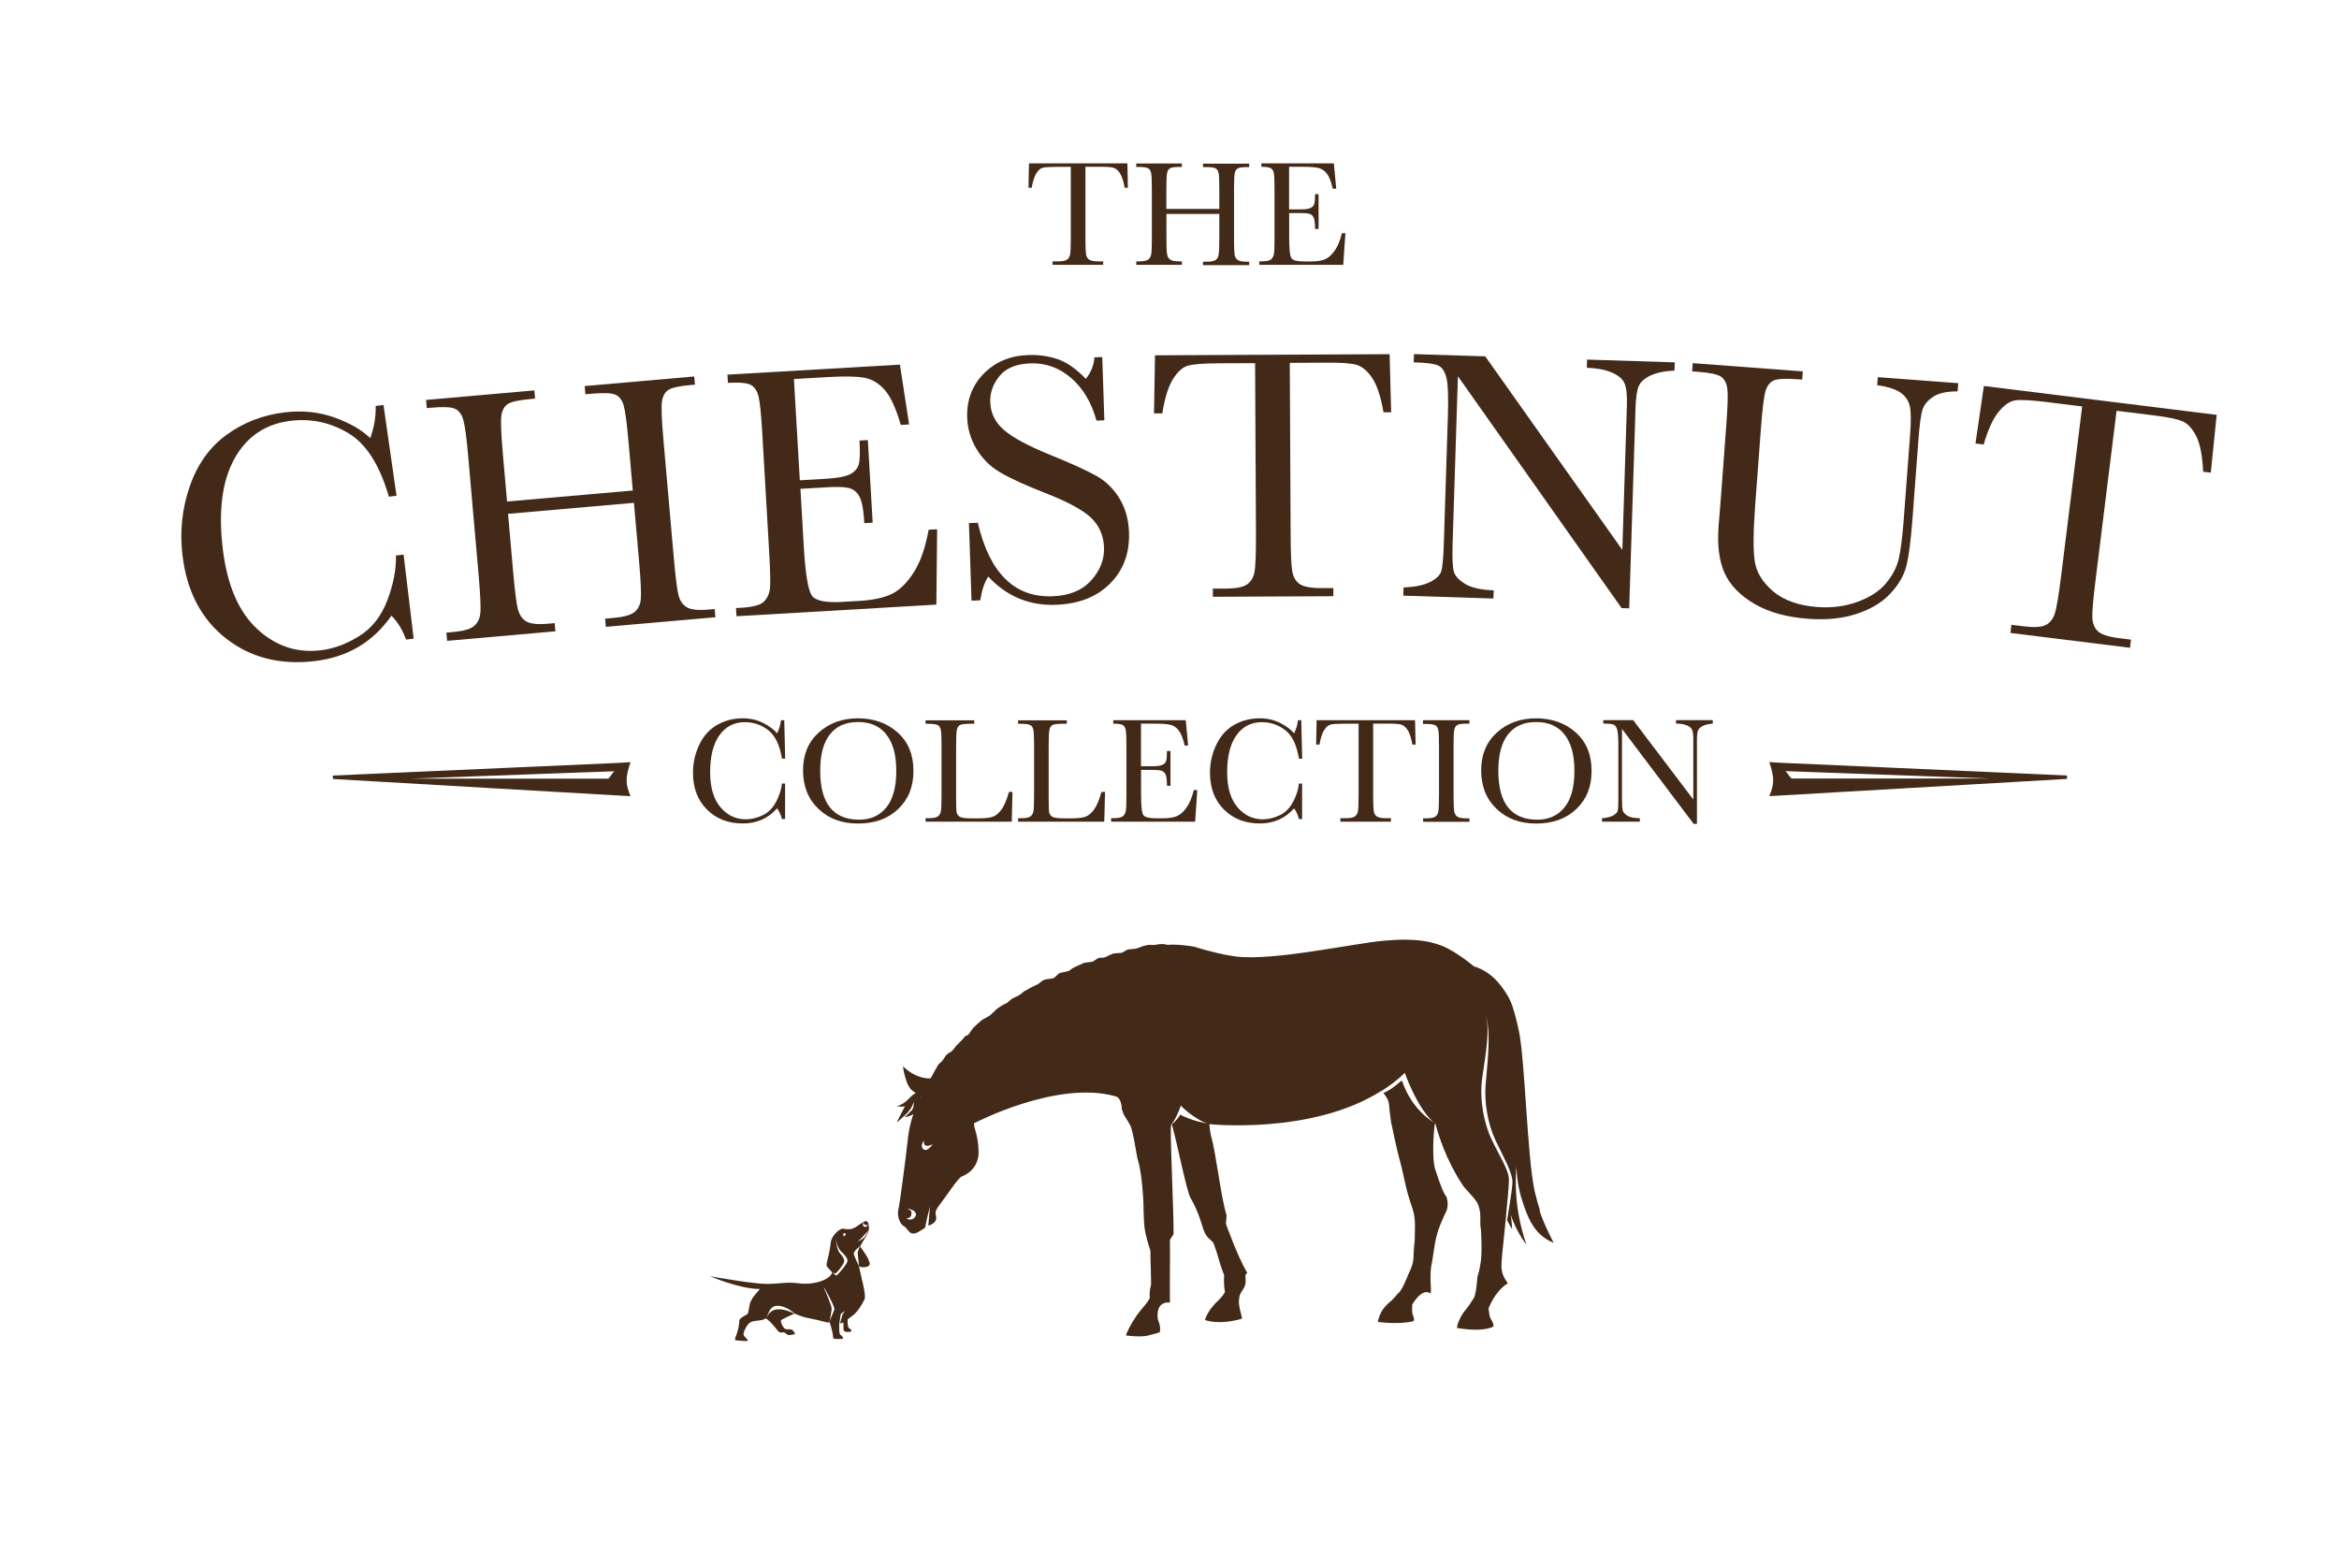 <?xml version="1.0" encoding="UTF-8"?><svg id="Layer_1" xmlns="http://www.w3.org/2000/svg" viewBox="0 0 333.88 223.77"><defs><style>.cls-1{fill:#432918;}</style></defs><g><path class="cls-1" d="m111.61,111.85h.46v5.07h-.46c-.13-.58-.36-1.08-.69-1.53-1.27,1.44-2.9,2.16-4.88,2.16-2.09,0-3.8-.66-5.13-1.99s-1.99-3.08-1.99-5.25c0-1.43.31-2.78.92-4.04s1.47-2.2,2.56-2.81,2.3-.92,3.61-.92c1.08,0,2.06.22,2.94.67.88.45,1.54.94,1.97,1.48.31-.61.49-1.23.56-1.88h.47l.13,5.49h-.46c-.32-1.95-.97-3.31-1.96-4.07-.99-.76-2.1-1.14-3.34-1.14-1.52,0-2.72.62-3.61,1.85-.89,1.23-1.34,2.99-1.34,5.29,0,2.17.49,3.84,1.46,4.99.98,1.16,2.19,1.74,3.64,1.74.78,0,1.57-.19,2.38-.57.81-.38,1.45-1.02,1.93-1.92s.75-1.77.84-2.61Z"/><path class="cls-1" d="m114.63,109.95c0-2.24.75-4.03,2.24-5.38s3.36-2.03,5.6-2.03,4.14.67,5.65,2.01c1.51,1.34,2.27,3.16,2.27,5.48s-.72,4.06-2.17,5.45c-1.45,1.39-3.35,2.08-5.72,2.08s-4.19-.69-5.66-2.08c-1.47-1.39-2.21-3.23-2.21-5.52Zm2.45.07c0,2.33.46,4.08,1.39,5.24.93,1.17,2.32,1.75,4.18,1.75,1.63,0,2.92-.58,3.87-1.75.95-1.17,1.42-2.91,1.42-5.22s-.47-3.97-1.4-5.17c-.93-1.2-2.29-1.8-4.06-1.8s-3.08.58-4.01,1.76c-.93,1.17-1.39,2.9-1.39,5.2Z"/><path class="cls-1" d="m144.53,113.03l-.11,4.26h-12.3v-.49h.43c.62,0,1.05-.08,1.29-.23.24-.16.39-.4.46-.73.07-.33.1-1.1.1-2.31v-7.1c0-1.15-.03-1.9-.1-2.23-.07-.33-.21-.57-.43-.69s-.69-.19-1.43-.19h-.32v-.49h6.95v.49h-.64c-.71,0-1.18.06-1.4.18-.22.12-.37.34-.44.66s-.11,1.08-.11,2.29v7.58c0,1.05.03,1.7.08,1.96.06.26.21.47.46.61.25.15.8.22,1.63.22h1.1c.89,0,1.55-.08,1.98-.23.43-.16.84-.5,1.23-1.03.39-.53.74-1.36,1.06-2.51h.5Z"/><path class="cls-1" d="m157.74,113.03l-.11,4.26h-12.3v-.49h.43c.62,0,1.05-.08,1.29-.23.24-.16.39-.4.46-.73.07-.33.1-1.1.1-2.31v-7.1c0-1.15-.03-1.9-.1-2.23-.07-.33-.21-.57-.43-.69s-.69-.19-1.43-.19h-.32v-.49h6.95v.49h-.64c-.71,0-1.18.06-1.4.18-.22.12-.37.34-.44.66s-.11,1.08-.11,2.29v7.58c0,1.05.03,1.7.08,1.96.06.26.21.47.46.61.25.15.8.22,1.63.22h1.1c.89,0,1.55-.08,1.98-.23.43-.16.84-.5,1.23-1.03.39-.53.74-1.36,1.06-2.51h.5Z"/><path class="cls-1" d="m170.4,112.78h.51l-.31,4.51h-11.99v-.49h.3c.72,0,1.18-.1,1.39-.29s.34-.44.4-.73c.06-.29.09-1.05.09-2.26v-7.1c0-1.1-.03-1.83-.09-2.18-.06-.35-.2-.59-.42-.73-.22-.14-.67-.21-1.37-.21v-.49h10.35l.34,3.61h-.5c-.23-1.01-.51-1.73-.84-2.15s-.72-.69-1.18-.8c-.46-.11-1.19-.17-2.2-.17h-2.01v6.08h1.54c.71,0,1.2-.06,1.48-.18.28-.12.47-.3.56-.55.09-.25.13-.72.13-1.44h.5v4.96h-.5c0-.8-.07-1.34-.2-1.62-.14-.27-.33-.45-.59-.53s-.7-.12-1.32-.12h-1.59v3.43c0,1.72.11,2.73.33,3.03.22.3.81.45,1.78.45h1.08c.76,0,1.39-.1,1.88-.29.49-.2.96-.6,1.4-1.21s.8-1.45,1.05-2.51Z"/><path class="cls-1" d="m185.41,111.85h.46v5.07h-.46c-.13-.58-.36-1.08-.69-1.53-1.27,1.44-2.9,2.16-4.88,2.16-2.09,0-3.8-.66-5.13-1.99s-1.99-3.08-1.99-5.25c0-1.43.31-2.78.92-4.04.61-1.26,1.47-2.2,2.56-2.81s2.3-.92,3.61-.92c1.08,0,2.06.22,2.94.67.88.45,1.54.94,1.97,1.48.31-.61.49-1.23.56-1.88h.47l.13,5.49h-.46c-.32-1.95-.97-3.31-1.96-4.07-.99-.76-2.1-1.14-3.34-1.14-1.52,0-2.72.62-3.61,1.85-.89,1.23-1.34,2.99-1.34,5.29,0,2.17.49,3.84,1.46,4.99.98,1.16,2.19,1.74,3.64,1.74.78,0,1.57-.19,2.38-.57.81-.38,1.45-1.02,1.93-1.92s.75-1.77.84-2.61Z"/><path class="cls-1" d="m188.36,106.29h-.49l.07-3.48h14.05l.08,3.48h-.46c-.16-.95-.39-1.64-.67-2.07-.28-.42-.59-.68-.92-.78-.33-.1-.89-.14-1.68-.14h-2.33v10.22c0,1.13.03,1.88.08,2.23.05.36.2.62.43.79.24.17.68.26,1.32.26h.71v.49h-7.22v-.49h.75c.62,0,1.05-.08,1.29-.23.24-.16.39-.4.46-.73s.1-1.1.1-2.31v-10.22h-2.15c-.93,0-1.56.04-1.88.13-.32.09-.62.36-.9.81-.28.45-.5,1.13-.65,2.05Z"/><path class="cls-1" d="m203.13,103.3v-.49h6.62v.49h-.31c-.71,0-1.18.06-1.4.18-.22.12-.37.34-.44.66-.08.32-.11,1.08-.11,2.29v7.1c0,1.14.03,1.88.08,2.24s.2.61.43.79.67.26,1.33.26h.43v.49h-6.62v-.49h.43c.62,0,1.05-.08,1.29-.23.24-.16.39-.4.45-.73.06-.33.1-1.1.1-2.31v-7.1c0-1.15-.03-1.9-.1-2.23-.06-.33-.21-.57-.43-.69s-.7-.19-1.43-.19h-.31Z"/><path class="cls-1" d="m211.43,109.95c0-2.24.75-4.03,2.24-5.38s3.36-2.03,5.6-2.03,4.14.67,5.65,2.01c1.51,1.34,2.27,3.16,2.27,5.48s-.72,4.06-2.17,5.45c-1.45,1.39-3.36,2.08-5.72,2.08s-4.19-.69-5.66-2.08c-1.47-1.39-2.21-3.23-2.21-5.52Zm2.45.07c0,2.33.46,4.08,1.39,5.24.93,1.17,2.32,1.75,4.18,1.75,1.63,0,2.92-.58,3.87-1.75.95-1.17,1.42-2.91,1.42-5.22s-.47-3.97-1.4-5.17c-.93-1.2-2.29-1.8-4.06-1.8s-3.08.58-4.01,1.76c-.93,1.17-1.39,2.9-1.39,5.2Z"/><path class="cls-1" d="m241.77,117.62l-10.24-13.57v10.05c0,.83.04,1.38.12,1.64.08.26.32.5.7.73.38.22.96.33,1.73.33v.49h-5.4v-.49c.69-.05,1.22-.18,1.58-.38.36-.2.58-.42.65-.66.07-.24.1-.79.1-1.67v-7.68c0-1.11-.05-1.85-.16-2.23-.1-.38-.27-.62-.49-.73-.22-.11-.72-.16-1.5-.16v-.49h4.27l8.58,11.33v-8.66c0-.64-.07-1.09-.2-1.35-.13-.26-.4-.46-.81-.61-.41-.15-.89-.22-1.46-.22v-.49h5.25v.49c-.61.05-1.09.17-1.45.35-.35.19-.58.41-.67.67-.1.26-.14.7-.14,1.32v11.98h-.46Z"/></g><g><path class="cls-1" d="m56.52,79.3l1.09-.13,1.44,12-1.09.13c-.47-1.33-1.16-2.47-2.08-3.42-2.61,3.76-6.25,5.93-10.93,6.49-4.95.59-9.19-.49-12.7-3.24-3.52-2.76-5.58-6.71-6.2-11.86-.41-3.39-.06-6.66,1.03-9.82,1.09-3.16,2.84-5.62,5.26-7.38,2.42-1.76,5.18-2.83,8.28-3.2,2.56-.31,4.94-.06,7.15.74,2.21.8,3.9,1.78,5.08,2.94.55-1.52.81-3.05.78-4.6l1.11-.13,1.86,12.95-1.09.13c-1.31-4.52-3.24-7.55-5.79-9.07-2.55-1.52-5.29-2.11-8.22-1.76-3.59.43-6.26,2.23-8.03,5.4-1.76,3.17-2.32,7.46-1.67,12.89.62,5.14,2.24,8.94,4.88,11.4,2.64,2.46,5.67,3.48,9.11,3.07,1.84-.22,3.66-.89,5.47-2.02,1.81-1.12,3.15-2.82,4.02-5.08.86-2.26,1.28-4.4,1.24-6.42Z"/><path class="cls-1" d="m90.47,71.78l-17.95,1.57.73,8.29c.24,2.7.46,4.47.67,5.29.21.82.6,1.42,1.19,1.77.58.36,1.65.47,3.18.33l.89-.08.1,1.17-15.46,1.36-.1-1.17.89-.08c1.47-.13,2.47-.4,3.01-.83.53-.42.85-1.03.94-1.83s.01-2.64-.24-5.51l-1.48-16.86c-.24-2.74-.48-4.5-.71-5.28-.23-.78-.62-1.3-1.16-1.56-.54-.26-1.68-.31-3.42-.16l-.63.06-.1-1.17,15.46-1.36.1,1.17-.63.06c-1.67.15-2.76.38-3.26.71-.5.32-.8.88-.92,1.65-.11.78-.04,2.59.21,5.45l.6,6.82,17.95-1.57-.6-6.82c-.24-2.74-.47-4.5-.69-5.28-.22-.78-.6-1.3-1.15-1.56-.54-.26-1.68-.31-3.42-.16l-.91.08-.1-1.17,15.64-1.37.1,1.17-.51.04c-1.69.15-2.79.38-3.28.71-.5.32-.8.88-.92,1.65-.11.78-.04,2.59.21,5.45l1.48,16.86c.24,2.7.46,4.47.66,5.29.2.83.6,1.42,1.19,1.77.59.36,1.66.47,3.2.33l.79-.07.1,1.17-15.64,1.37-.1-1.17,1.19-.1c1.45-.13,2.45-.4,2.98-.82.53-.42.84-1.03.92-1.83.08-.8,0-2.63-.25-5.51l-.73-8.29Z"/><path class="cls-1" d="m132.55,75.62l1.22-.07-.11,10.76-28.53,1.66-.07-1.17.71-.04c1.71-.1,2.8-.39,3.28-.88.47-.49.76-1.08.85-1.8.09-.71.06-2.51-.11-5.38l-.98-16.89c-.15-2.62-.33-4.35-.52-5.17-.19-.82-.56-1.38-1.09-1.68s-1.63-.4-3.29-.31l-.07-1.17,24.62-1.43,1.31,8.54-1.19.07c-.68-2.37-1.45-4.04-2.29-5-.85-.96-1.82-1.54-2.92-1.74-1.1-.2-2.85-.23-5.26-.09l-4.78.28.84,14.45,3.66-.21c1.68-.1,2.84-.31,3.49-.64.65-.33,1.07-.79,1.25-1.38.18-.6.22-1.74.12-3.44l1.19-.07.69,11.79-1.19.07c-.11-1.91-.35-3.19-.71-3.82-.36-.63-.85-1.03-1.48-1.19-.63-.16-1.68-.2-3.15-.11l-3.78.22.47,8.15c.24,4.08.64,6.47,1.21,7.16.57.69,2,.97,4.3.83l2.57-.15c1.81-.11,3.29-.42,4.43-.96,1.14-.53,2.2-1.56,3.17-3.06.97-1.51,1.69-3.55,2.15-6.13Z"/><path class="cls-1" d="m138.68,85.76l-.37-11.09,1.27-.04c1.68,7.17,5.22,10.67,10.61,10.49,2.42-.08,4.28-.83,5.56-2.26,1.29-1.43,1.9-2.99,1.84-4.71-.06-1.73-.69-3.16-1.9-4.29-1.21-1.11-3.38-2.28-6.53-3.5-2.8-1.1-4.92-2.06-6.36-2.91-1.44-.84-2.57-1.96-3.41-3.36-.84-1.4-1.28-2.9-1.33-4.51-.08-2.46.7-4.53,2.35-6.23,1.65-1.69,3.78-2.58,6.39-2.67,1.46-.05,2.84.14,4.14.58,1.3.43,2.66,1.37,4.06,2.82.75-.96,1.16-1.98,1.22-3.07l1.12-.04.3,9.03-1.12.04c-.73-2.61-1.94-4.64-3.63-6.09-1.69-1.45-3.61-2.15-5.76-2.08-2.05.07-3.54.67-4.46,1.81-.92,1.14-1.36,2.37-1.32,3.7.05,1.59.7,2.92,1.94,3.98,1.22,1.08,3.41,2.26,6.56,3.55,3.01,1.22,5.2,2.22,6.58,2.98s2.49,1.84,3.35,3.24c.86,1.4,1.32,3.03,1.38,4.89.1,2.95-.81,5.38-2.71,7.29-1.91,1.91-4.5,2.92-7.79,3.03-3.78.12-6.98-1.22-9.6-4.04-.53.82-.91,1.95-1.14,3.4l-1.27.04Z"/><path class="cls-1" d="m165.9,59.01h-1.17s.14-8.29.14-8.29l33.49-.16.22,8.29h-1.09c-.4-2.27-.94-3.9-1.63-4.91-.68-1.01-1.42-1.62-2.2-1.85s-2.11-.33-4-.32l-5.55.03.12,24.35c.01,2.7.08,4.47.22,5.32.13.85.48,1.47,1.04,1.88.56.4,1.61.6,3.16.6h1.68s0,1.16,0,1.16l-17.2.08v-1.17s1.78,0,1.78,0c1.48,0,2.5-.2,3.06-.57.57-.38.93-.96,1.09-1.75.16-.79.23-2.63.22-5.51l-.12-24.35-5.11.02c-2.22.01-3.71.12-4.48.34-.76.22-1.48.86-2.14,1.93-.67,1.07-1.17,2.7-1.52,4.89Z"/><path class="cls-1" d="m231.48,86.81l-23.37-33.1-.76,23.93c-.06,1.98,0,3.29.17,3.93.17.63.71,1.23,1.61,1.78.9.55,2.26.86,4.09.92l-.04,1.17-12.87-.41.04-1.17c1.65-.07,2.91-.33,3.79-.78s1.41-.96,1.59-1.52c.18-.55.3-1.87.37-3.96l.58-18.29c.08-2.65.02-4.42-.2-5.33-.22-.91-.59-1.5-1.12-1.77-.53-.27-1.71-.44-3.56-.49l.04-1.17,10.17.32,19.57,27.63.65-20.63c.05-1.53-.08-2.6-.37-3.22-.29-.62-.92-1.12-1.88-1.51s-2.11-.6-3.47-.64l.04-1.17,12.51.4-.04,1.17c-1.46.07-2.62.32-3.47.73-.85.41-1.4.93-1.65,1.54-.25.61-.4,1.65-.44,3.13l-.9,28.54-1.09-.03Z"/><path class="cls-1" d="m268.04,53.84l11.49.86-.09,1.17c-1.53-.01-2.69.24-3.49.77-.8.53-1.31,1.15-1.53,1.86s-.41,2.12-.57,4.22l-.86,11.44c-.22,2.93-.5,5.09-.83,6.5s-1.1,2.75-2.29,4.04c-1.19,1.29-2.81,2.26-4.85,2.93s-4.35.9-6.94.7c-3.06-.23-5.62-.94-7.66-2.14s-3.46-2.66-4.24-4.38c-.78-1.72-1.07-3.96-.86-6.74l.29-3.53.8-10.71c.21-2.74.26-4.51.16-5.32-.1-.81-.4-1.38-.89-1.73-.49-.34-1.61-.58-3.35-.71l-.79-.06.09-1.17,15.71,1.18-.09,1.17-.69-.05c-1.69-.13-2.81-.07-3.36.17-.54.24-.93.73-1.17,1.48-.23.75-.46,2.55-.67,5.41l-.81,10.83c-.28,3.76-.31,6.43-.08,8.03s1.1,3.05,2.62,4.34,3.61,2.04,6.29,2.25c2.1.16,4.03-.09,5.81-.75,1.78-.66,3.13-1.54,4.05-2.66s1.53-2.28,1.81-3.51c.28-1.23.52-3.18.72-5.85l.88-11.72c.15-1.95.14-3.32-.02-4.11-.16-.79-.59-1.45-1.28-1.96-.69-.51-1.82-.88-3.39-1.1l.09-1.17Z"/><path class="cls-1" d="m283.15,63.45l-1.16-.14,1.2-8.21,33.23,4.12-.84,8.25-1.09-.13c-.11-2.3-.44-4-.99-5.08-.55-1.08-1.2-1.79-1.94-2.11s-2.05-.6-3.92-.83l-5.51-.68-3,24.17c-.33,2.68-.49,4.44-.46,5.3.02.86.29,1.52.79,2,.51.47,1.52.8,3.06.99l1.67.21-.14,1.16-17.07-2.12.14-1.16,1.77.22c1.46.18,2.5.12,3.11-.18.61-.3,1.04-.83,1.3-1.6.26-.76.56-2.58.92-5.44l3-24.17-5.08-.63c-2.21-.27-3.7-.35-4.48-.24-.78.12-1.57.66-2.37,1.64s-1.51,2.53-2.13,4.66Z"/></g><g><path class="cls-1" d="m147.3,26.8h-.49l.07-3.48h14.05l.07,3.48h-.46c-.16-.95-.39-1.64-.67-2.07-.28-.42-.59-.68-.92-.78-.33-.1-.89-.14-1.68-.14h-2.33v10.22c0,1.13.03,1.88.08,2.23.05.36.2.62.43.79s.68.26,1.32.26h.7v.49h-7.22v-.49h.75c.62,0,1.05-.08,1.29-.23.24-.16.39-.4.46-.73.07-.33.1-1.1.1-2.31v-10.22h-2.15c-.93,0-1.56.04-1.88.13-.32.09-.62.36-.9.81-.28.45-.5,1.13-.65,2.05Z"/><path class="cls-1" d="m174.06,30.54h-7.56v3.49c0,1.14.03,1.88.09,2.24.06.35.2.61.43.78s.67.26,1.32.26h.37v.49h-6.51v-.49h.37c.62,0,1.05-.08,1.29-.23.24-.16.39-.4.46-.73.07-.33.1-1.1.1-2.31v-7.1c0-1.15-.03-1.9-.1-2.23-.07-.33-.21-.57-.43-.69-.22-.13-.69-.19-1.43-.19h-.27v-.49h6.51v.49h-.27c-.71,0-1.17.06-1.39.18-.22.12-.37.34-.44.66s-.11,1.08-.11,2.29v2.87h7.56v-2.87c0-1.15-.03-1.9-.1-2.23-.06-.33-.21-.57-.42-.69-.22-.13-.69-.19-1.43-.19h-.38v-.49h6.59v.49h-.21c-.71,0-1.18.06-1.4.18-.22.12-.37.34-.44.66-.07.32-.11,1.08-.11,2.29v7.1c0,1.14.03,1.88.08,2.24.05.35.2.61.43.78s.68.26,1.32.26h.33v.49h-6.59v-.49h.5c.61,0,1.04-.08,1.28-.23.24-.16.39-.4.45-.73.06-.33.1-1.1.1-2.31v-3.49Z"/><path class="cls-1" d="m191.54,33.29h.51l-.31,4.51h-11.99v-.49h.3c.72,0,1.18-.1,1.39-.29.21-.19.34-.44.4-.73.06-.29.09-1.05.09-2.26v-7.1c0-1.1-.03-1.83-.09-2.18-.06-.35-.2-.59-.42-.73-.22-.14-.67-.21-1.37-.21v-.49h10.35l.34,3.61h-.5c-.23-1.01-.51-1.73-.84-2.15-.33-.42-.72-.69-1.18-.8-.46-.11-1.19-.17-2.2-.17h-2.01v6.08h1.54c.71,0,1.2-.06,1.48-.18.28-.12.47-.3.56-.55.09-.25.13-.72.13-1.44h.5v4.96h-.5c0-.8-.07-1.34-.2-1.62s-.33-.45-.59-.53c-.26-.08-.7-.12-1.32-.12h-1.59v3.43c0,1.72.11,2.73.33,3.03.22.3.81.45,1.78.45h1.08c.76,0,1.39-.1,1.88-.29s.96-.6,1.4-1.21c.44-.61.8-1.45,1.05-2.51Z"/></g><path class="cls-1" d="m90,108.8c-.82,2.43-.65,3.24,0,4.86l-42.49-2.46v-.49l41.04-1.82m-1.71,2.26c.24-.27.41-.49.51-.65.1-.16.22-.3.36-.4l-29.12,1.05h28.24Z"/><path class="cls-1" d="m254.01,108.88l41.04,1.82v.49s-42.49,2.46-42.49,2.46c.65-1.62.82-2.43,0-4.86m31.4,2.34l-29.12-1.05c.15.1.27.24.36.4.1.16.27.38.51.65h28.24Z"/><g><path class="cls-1" d="m118.7,186.82c.06-.42-1.07-2.93-1.07-2.93v-.11s1.53,2.68,1.47,3.1c-.06.42-.74,1.61-.68,1.91.17.31.49,1.67.49,1.91,0,.28.04.43.27.43s.9.04,1.16-.03c0,0,.01-.33-.32-.5-.28-.14-.24-1.18-.22-1.52h0s0-.01,0-.02c0-.06,0-.1,0-.1,0,0,0,0,0,0,.08-.34.17-1.2.2-1.32.03-.15.62-.51.62-.51,0,0-.35.45-.38.6-.03.15-.29,1.06-.33,1.2.11-.03.27-.08.45-.15.07.28.05.68.05.68,0,0-.12.59.31.65.43.06.82.02.81-.12-.01-.29-.37-.38-.4-.44-.03-.06-.09-.29-.12-.46-.02-.11-.03-.51-.01-.75.12-.1.33-.26.66-.5.79-.56,1.46-1.75,1.75-2.37.28-.62-.56-3.38-.79-4.73,0,0-.72-1.42-.75-1.78-.03-.36.89-1.07.89-1.07,0,0-.35.75-.33,1.04.02.25.15,1.44.19,1.74l.02.03s.14.33.98.16c.85-.17.47-.7.3-1.15-.17-.45-1.1-1.73-1.1-1.73l-.05-.08c.38-.62.97-1.57,1.16-2,.04-.09.05-.2.07-.3-.04.07-.41.82-.64,1.06-.25.25-.86.56-1.05.65.19-.09.61-.52.86-.78s.8-.89.84-.94c.09-.53-.03-1.22-.35-1.27-.39-.06-1.41.9-1.97,1.07-.56.17-.96.06-1.35,0s-1.63.9-1.75,1.97c-.11,1.07-.34,1.97-.59,3-.16.66.93,1.07.75,1.42-.56,1.1-2.93,1.67-4.68,1.42s-2.76.08-4.68.08-8.02-1.09-8.02-1.09c0,0,4.2,1.81,7.02,1.81.28,0-1.07,1.01-1.35,2.14-.28,1.13-.11,1.35-.56,1.58-.45.23-1.01.56-.96.9s-.23,1.52-.39,1.92-.34.79-.06.79,1.8.23,1.69,0c-.11-.23-.73-.62-.62-1.01.11-.39.51-1.41,1.13-1.63.62-.23,1.56-.14,1.89-.42l.05-.07c.39.06.93.71,1.33,1.16s.62.96,1.07.85c.45-.11.56.23.85.34.28.11,1.01-.11,1.01-.11,0,0,0-.28-.34-.56s-.85.06-1.18-.28-.56-.96-.45-1.13c.11-.17,1.81-.91,1.89-.95-1.18-.59-2.32-.79-3.03-.46-.73.34-.73.85-1.07,1.13.34-.28.41-1.32,1.14-1.67.83-.39,2.15.21,3.02,1.01.73.3,1.33.53,2.34.71,1.3.23,2.49.69,2.59.51.07-.12.35-1.9.35-1.9Zm5.28-11.99s-.28.37-.57.3c-.3-.07-.24-.64-.24-.64.31.64.82.34.82.34Zm-4.62,7.25s-.05,0-.56-.44c0,0,.26.15.48.13.13-.01,1.09-1.19,1.22-1.65.13-.46-.62-1.23-.62-1.23,0,0-.46-.53-.57-1.99v-.1c.14,1.41.87,1.96.87,1.96,0,0,.92.8.78,1.31s-1.45,2.04-1.59,2.01Zm1.21-5.67c-.13.07-.25.03-.25.03,0,0,.04-.01.1-.23l-.04-.17c.14-.05.35.07.35.07,0,0,0,.21-.16.3Z"/><polygon class="cls-1" points="124.01 175.55 123.99 175.57 123.99 175.57 124.01 175.55"/><path class="cls-1" d="m113.36,187.5s.07.03.11.05c-.02-.02-.04-.02-.05-.04-.01,0-.03-.01-.04-.02,0,0-.01,0-.01,0Z"/><path class="cls-1" d="m122.63,180.72s0-.03,0-.07h0s0,.04.01.07Z"/></g><path class="cls-1" d="m131.47,155.59s-1.58.71-2.01,1.71-1.67,3.17-1.36,2.87c.5-.48,1.7-1.34,2.13-2.34s.12-1,.12-1c0,0,.29,1.15-.23,1.7s-.98.95-.98.95c0,0,1.44-.11,1.92-1.27s.41-2.62.41-2.62Z"/><path class="cls-1" d="m129.82,156.77s-.85.92-1.82,1.15c0,0,1.47.24,1.88-.35s-.06-.8-.06-.8Z"/><g><path class="cls-1" d="m219.81,172.77c-.26-.85-.52-1.76-.75-2.74-1.08-5.01-1.37-18.9-2.27-22.99-.72-3.24-1.14-4.17-1.6-4.93-.53-.89-2.02-3.36-4.8-4.16-1.15-.97-3.47-2.66-5.03-3.1-2.98-1.06-6.69-.65-7.93-.55-3.9.32-15.71,2.92-21,2.24-1.96-.25-4.2-.85-5.95-1.39-.23-.07-2.47-.41-3.83-.27l-.2-.05s-.5-.15-1.25,0c-.75.15-1,0-1.2.05-.2.05-.65.1-.9.2-.25.1-.75.3-1,.35s-1,.05-1.2.15c-.2.1-.7.45-.9.45s-.95.05-1.1.1c-.15.05-.65.25-1,.45s-.95.1-1.15.2c-.2.1-.65.45-.8.5-.15.05-1.15.1-1.39.25-.25.15-1.49.6-1.74.9s-1.3.35-1.59.5c-.3.15-.6.6-.85.7s-.8.1-1.2.2c-.4.1-.75.5-1,.65-.25.15-1,.45-1.3.65s-.75.35-.9.55c-.15.2-.75.55-1.25.75s-.9.75-1.1.8c-.2.05-1.15.6-1.39.85s-.75.7-.9.85-.96.5-1.26.75c-.3.25-.94.81-1.12,1.01-.18.2-.56.79-.71.98-.15.2-.43.12-.58.37-.15.25-.8.87-1.05,1.12s-.36.45-.61.75-.59.36-.84.61-.36.49-.61.84c-.25.35-.45.39-.6.59-.15.2-1.12,1.99-1.12,1.99h-.08s-1.92.18-3.87-1.73c0,0,.33,2.89,1.49,3.59.72.44,1.1.71,1.1.71,0,0-1.48,2.43-1.87,5.94-.39,3.51-1.2,9.55-1.38,10.25-.19.71.13,1.98.79,2.33.66.35.77,1.63,2.18.77.59-.36.74-.46.86-.56.02-.05.13-.91.69-3.03l-.24,2.74c.59-.13,1.26-.59,1.12-1.23-.13-.64-.2-.85.62-1.91.82-1.05,2.53-3.7,3.06-3.88.53-.18,2.42-1.12,2.38-3.53-.05-2.41-.73-3.46-.65-4.05,0,0,11.88-6.25,20.26-3.83.83.24.83,1.83.83,1.83.04.08.07.15.09.21.24.85.54.99,1.11,2.08.43.83.94,4.46,1.06,4.84.64,1.96.83,5.86.84,6.63,0,.24,0,.7.03,1.39.03.82.05,1.22.11,1.69.1.79.26,1.39.41,1.93.16.58.31,1.05.43,1.39.01,1.81.09,3.08.1,4.89,0,0-.28.89-.19,1.69.03.24-.08.44-.54,1.04,0,0-1.45,1.68-1.64,2.18,0,0,0,0,0,0-.01.01-.02.02-.04.04,0,0,0,0,0,0-.21.2-1.2,2.07-1.17,2.29.34.04,1.95.24,3,.04.37-.07,1.77-.46,1.8-.49.11-.12.05-.78.04-.86,0,0,0,0,0,0,0-.12-.06-.29-.12-.5-.09-.28-.12-.31-.17-.48-.03-.11-.07-.47-.04-.85.13-1.86,1.76-1.56,1.76-1.56-.04-2.29.04-6.67,0-8.96.17-.27.35-.54.52-.81.01-3.64-.41-11.5-.4-15.14.03.08.05-.62.08-.53.43-.35,1.28-2.29,1.34-2.68,0,0,1.84,1.93,4.02,2.65h.06s14.67,1.55,24.56-4.75c0,0,.01.01.02.02,1.01-.64,2.3-1.55,3.32-2.6,0,0,1.86,5.36,4.38,7.28.41,1.57,1.53,5.18,3.81,8.63.23.48,1.75,1.89,2.17,2.66.66,1.41.32,2.5.47,3.55.02.12.05.24.06.36.11,3,.18,4.36-.53,6.72,0,0-.14,2.78-.65,3.16t0,0s-.53.91-.96,1.4c0,0-.01.02-.01.02-.26.29-.56.69-.81,1.21-.33.68-.44,1.03-.48,1.43.2.02,3.16.63,5.05-.11.41-.16-.05-.9-.25-1.25s-.29-1.44-.29-1.44c1.16-2.78,2.68-3.51,2.68-3.51.25-.18-1.01-.91-.82-2.97,0,0,0,0-.01,0,0-.02,0-.05,0-.07.03-.59.19-2.07.19-2.07,0,0,.87-8.29.87-9.71s-1.35-3.39-2.49-5.81c-1.14-2.42-1.57-5.42-1.43-7.7.14-2.28,1.57-8.12.43-10.4,1.14,2.28.29,8.27.14,10.55-.14,2.28.29,5.27,1.43,7.7,1.14,2.42,2.42,4.56,2.42,5.99,0,.74-.39,3.23-.76,5.43.22.44.71,1.28.71,1.28,0,0-.02-1.12-.21-2.1.22.66.53,1.41.95,2.22.43.83.89,1.53,1.32,2.1-.44-1.25-.86-2.74-1.15-4.44-.45-2.63-.44-4.94-.29-6.74.07,2.29.54,4.09.95,5.26.62,1.82,1.34,3.81,3.25,5.06.44.29.84.47,1.11.58-.62-1.24-1.36-2.65-1.99-4.53Zm-90.43,1.18s.6-.07.68-.45c.16-.78-.12-.69-.53-.95,0,0,1.23.09,1.23.87,0,0-.25,1.03-1.39.54Zm2.39-9.93c-.47-.49.1-1.2.1-1.2-.1,1.31,1.27.51,1.27.51,0,0-.82,1.26-1.36.69Z"/><path class="cls-1" d="m167.27,160.48c.77,2.69,2.03,9.22,2.65,10.49.56.96,1.13,2.16,1.56,3.59.16.54.34,1.14.58,1.58.29.53.68.81,1.12,1.23.89,2.3.66,2.35,1.56,4.65,0,0-.11,1.31.11,2.33.06.28-1,1.39-1.29,1.63,0,0-1.23,1.2-1.56,2.45,0,0,1.88.78,5.24-.17.15-.22-.29-1.13-.34-1.88-.12-.46,0-1.17,0-1.17.12-.95.98-1.24.91-2.49,0-.1-.03-.29-.03-.59,0-.37.32-.33.24-.45-1.38-2.34-3.02-6.96-3.02-6.96.03-.42.06-.84.09-1.25-.8-2.45-1.49-8.8-2.21-11.27-.15-.51-.26-1.79-.26-1.79-2.35-.29-4.15-1.29-4.15-1.29-.48.84-1.2,1.38-1.2,1.38Z"/><path class="cls-1" d="m206.35,170.68s-.06-.1-.1-.16c-.48-.79-1.19-3.01-1.41-3.69-.45-1.45-.19-5.32-.06-6.22l.11-.28s-3.2-1.54-4.75-6c-.1-.29-.85.89-2.66,1.7.93,1.18.75,1.45.9,2.72.13,1.05.24,1.81.3,1.93,0,0,.62,3.06,1.08,4.77.43,1.41.92,4.22,1.32,5.36.15.51.31,1.07.61,1.9.43,1.49.26,2.84.26,3.9,0,.12.01.25,0,.36-.35,2.99.14,2.74-.92,4.96,0,0-.91,2.4-1.47,2.7t0,0h0s-.66.82-1.16,1.23c0,0-.02.01-.02.01-.3.25-.66.6-.99,1.07-.43.62-.63,1.36-.72,1.75.19.06,2.95.39,4.94-.05.43-.1.19-.58.05-.96-.14-.39-.07-1.46-.07-1.46,1.57-2.57,2.59-1.58,2.59-1.58.27-.14-.26-2.53.25-4.53,0,0,0,0-.01,0,0-.02.01-.04.02-.07.45-2.88.48-3.76,1.56-6.16.11-.24.21-.5.35-.75.6-1.05.12-2.28.12-2.28-.03-.04-.06-.1-.11-.17Z"/></g></svg>